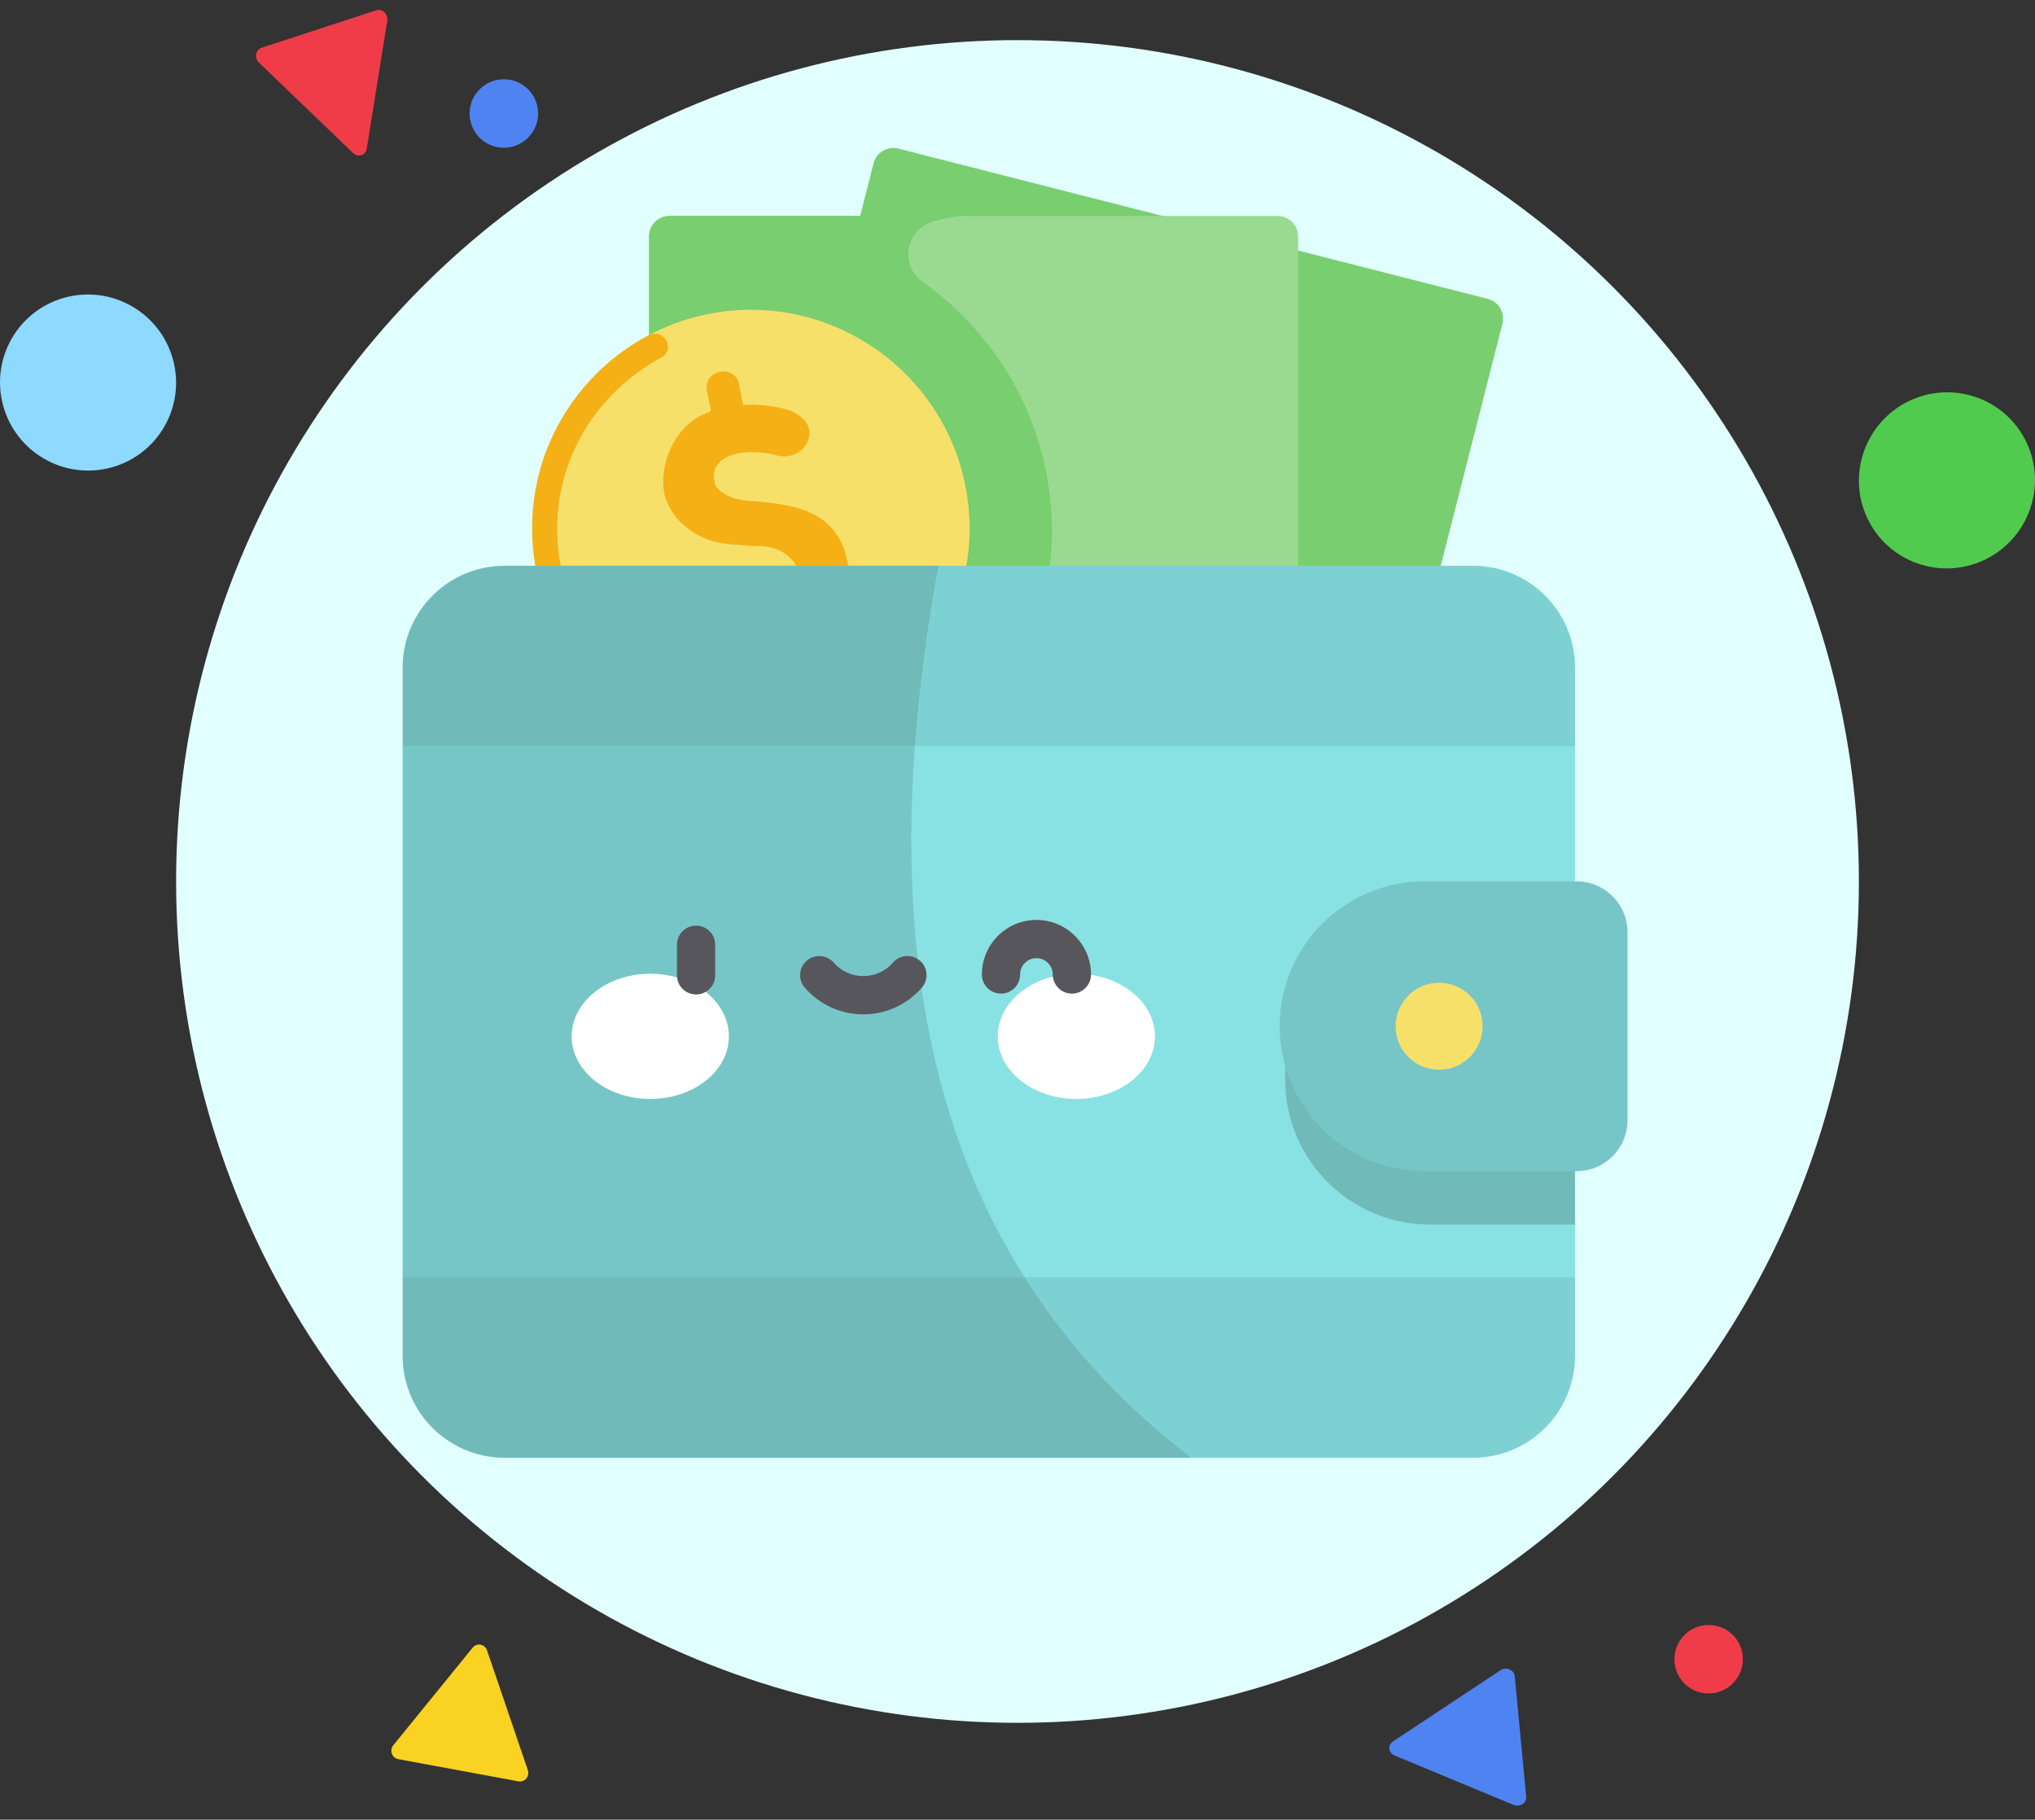 <svg width="104" height="93" viewBox="0 0 104 93" fill="none" xmlns="http://www.w3.org/2000/svg">
<rect x="0" y="0" width="104" height="93" fill="#333333" stroke="none"/>
<circle cx="52" cy="45.051" r="43" fill="#E2FFFF"/>
<path d="M70.72 40.326L38.58 32.132L44.643 8.351C44.786 7.791 45.355 7.453 45.915 7.596L76.028 15.274C76.588 15.417 76.926 15.986 76.783 16.546L70.72 40.326Z" fill="#79CE6F"/>
<path d="M66.34 36.626H33.171V12.084C33.171 11.507 33.639 11.038 34.217 11.038H65.294C65.871 11.038 66.34 11.507 66.34 12.084V36.626H66.34Z" fill="#99DA90"/>
<path d="M47.155 14.406C45.97 13.566 46.28 11.738 47.671 11.322C48.291 11.138 48.948 11.038 49.627 11.038H34.217C33.639 11.038 33.171 11.507 33.171 12.084V36.626H42.794H50.544C52.559 33.996 53.758 30.71 53.758 27.149C53.758 21.893 51.147 17.236 47.155 14.406Z" fill="#79CE6F"/>
<path d="M38.146 38.047C44.165 38.047 49.045 33.168 49.045 27.149C49.045 21.13 44.165 16.251 38.146 16.251C32.127 16.251 27.248 21.13 27.248 27.149C27.248 33.168 32.127 38.047 38.146 38.047Z" fill="#F6E06A"/>
<path d="M34.839 27.149C34.839 22.465 37.796 18.472 41.944 16.931C40.762 16.491 39.481 16.251 38.146 16.251C32.127 16.251 27.248 21.13 27.248 27.149C27.248 33.168 32.127 38.047 38.146 38.047C39.481 38.047 40.76 37.806 41.941 37.367C37.794 35.826 34.839 31.833 34.839 27.149Z" fill="#F1E75B"/>
<path d="M40.551 37.967C34.508 39.166 28.616 35.224 27.418 29.18C26.22 23.137 30.162 17.246 36.205 16.047C42.248 14.849 48.14 18.791 49.338 24.834C50.536 30.877 46.594 36.769 40.551 37.967Z" fill="#F6E06A"/>
<g opacity="0.8">
<path d="M34.912 31.719C34.57 31.265 34.482 30.845 34.648 30.462C34.814 30.078 35.123 29.84 35.573 29.752C35.867 29.693 36.211 29.743 36.602 29.899C37.063 30.313 37.575 30.634 38.144 30.863C38.712 31.093 39.263 31.101 39.797 30.887C40.046 30.783 40.255 30.639 40.426 30.452C40.596 30.265 40.711 30.067 40.768 29.858C40.826 29.648 40.832 29.431 40.787 29.206C40.742 28.98 40.64 28.786 40.482 28.618C40.278 28.407 40.071 28.249 39.862 28.146C39.653 28.044 39.442 27.979 39.229 27.948C39.017 27.919 38.816 27.905 38.627 27.905C38.438 27.907 38.261 27.897 38.095 27.876C37.822 27.859 37.547 27.836 37.272 27.811C36.997 27.784 36.725 27.734 36.459 27.661C36.192 27.587 35.928 27.482 35.668 27.344C35.406 27.207 35.144 27.02 34.881 26.785C34.639 26.563 34.436 26.31 34.273 26.028C34.108 25.745 34.001 25.473 33.95 25.214C33.878 24.85 33.873 24.465 33.935 24.056C33.998 23.647 34.114 23.26 34.285 22.892C34.456 22.525 34.677 22.194 34.952 21.895C35.225 21.598 35.537 21.37 35.883 21.212C36.574 20.878 37.326 20.7 38.141 20.683C38.956 20.665 39.71 20.767 40.404 20.989C40.68 21.114 40.899 21.261 41.057 21.427C41.217 21.593 41.313 21.764 41.348 21.937C41.39 22.145 41.37 22.343 41.291 22.53C41.211 22.717 41.089 22.88 40.929 23.02C40.768 23.161 40.57 23.254 40.337 23.3C40.103 23.346 39.843 23.326 39.555 23.239C39.327 23.177 39.017 23.135 38.625 23.113C38.234 23.092 37.858 23.131 37.5 23.228C37.141 23.326 36.861 23.503 36.66 23.759C36.459 24.014 36.431 24.38 36.58 24.855C36.722 25.024 36.879 25.16 37.051 25.261C37.224 25.361 37.411 25.436 37.609 25.488C37.809 25.539 38.018 25.574 38.237 25.593C38.458 25.612 38.667 25.63 38.868 25.644C39.435 25.694 39.964 25.773 40.455 25.884C40.944 25.994 41.383 26.163 41.772 26.392C42.158 26.622 42.486 26.926 42.749 27.306C43.013 27.686 43.205 28.17 43.322 28.758C43.414 29.227 43.401 29.701 43.28 30.184C43.16 30.666 42.965 31.115 42.697 31.529C42.427 31.943 42.096 32.296 41.705 32.59C41.313 32.884 40.901 33.074 40.468 33.159C39.498 33.351 38.51 33.322 37.507 33.071C36.503 32.82 35.648 32.368 34.942 31.716L34.912 31.719Z" fill="#F4A400"/>
<path d="M38.482 31.809L38.962 34.234C39.17 35.286 40.805 34.963 40.596 33.91L40.056 31.191C39.544 31.425 39.017 31.633 38.482 31.809Z" fill="#F4A400"/>
<path d="M36.634 22.29C37.147 22.116 37.687 22.039 38.232 21.998L37.763 19.631C37.555 18.58 35.92 18.903 36.129 19.956L36.596 22.306C36.61 22.3 36.622 22.295 36.634 22.29Z" fill="#F4A400"/>
</g>
<path opacity="0.8" d="M27.192 26.999C27.192 31.435 29.795 35.272 33.553 37.068C34.287 37.417 34.897 36.358 34.204 35.935C34.167 35.912 34.127 35.89 34.087 35.869C30.802 34.222 28.567 30.983 28.475 27.266C28.383 23.501 30.458 20.101 33.737 18.308C33.777 18.286 33.814 18.264 33.851 18.239C34.531 17.789 33.878 16.752 33.156 17.132C29.613 19.002 27.192 22.722 27.192 26.999Z" fill="#F4A400"/>
<path d="M65.4 70.597L50.359 71.47C50.359 71.47 43.38 62.267 40.115 51.771C41.487 44.288 41.762 42.01 43.658 34.171L63.56 32.823L80.493 38.135V45.044L75.283 53.456L80.493 62.587V65.284L65.4 70.597Z" fill="#88E2E3"/>
<path d="M45.325 71.899C42.447 71.899 20.577 65.285 20.577 65.285V38.135L33.602 32.823L46.753 38.135C46.006 48.414 47.539 57.649 52.364 65.285L45.325 71.899Z" fill="#77C6C7"/>
<path d="M80.493 47.774V62.587H73.086C68.996 62.587 65.679 59.271 65.679 55.181V52.218C65.679 50.551 66.231 49.012 67.162 47.774H80.493Z" fill="#70BABA"/>
<path d="M65.4 52.451C65.4 48.36 68.716 45.044 72.807 45.044H80.571C82.01 45.044 83.176 46.21 83.176 47.649V57.252C83.176 58.691 82.01 59.858 80.571 59.858H72.807C68.716 59.857 65.4 56.541 65.4 52.451Z" fill="#77C6C7"/>
<path d="M73.547 54.672C74.774 54.672 75.769 53.678 75.769 52.45C75.769 51.223 74.774 50.228 73.547 50.228C72.32 50.228 71.325 51.223 71.325 52.45C71.325 53.678 72.32 54.672 73.547 54.672Z" fill="#F6E06A"/>
<path d="M80.493 38.135H46.754L42.72 34.126C42.72 31.248 45.082 28.916 47.959 28.916H75.283C78.16 28.916 80.493 31.248 80.493 34.126V38.135Z" fill="#7ED1D2"/>
<path d="M47.959 28.916C47.38 32.068 46.971 35.146 46.754 38.135H20.577V34.126C20.577 31.248 22.91 28.916 25.787 28.916H47.959Z" fill="#70BABA"/>
<path d="M80.493 65.284H52.364L50.535 69.294C50.535 72.171 58.002 74.504 60.88 74.504H75.283C78.16 74.504 80.493 72.171 80.493 69.294L80.493 65.284Z" fill="#7ED1D2"/>
<path d="M60.88 74.504H25.787C22.91 74.504 20.577 72.171 20.577 69.294V65.285H52.364C54.517 68.692 57.325 71.782 60.88 74.504Z" fill="#70BABA"/>
<path d="M33.233 56.166C35.452 56.166 37.25 54.734 37.25 52.967C37.25 51.2 35.452 49.768 33.233 49.768C31.014 49.768 29.216 51.2 29.216 52.967C29.216 54.734 31.014 56.166 33.233 56.166Z" fill="white"/>
<path d="M55.007 56.166C57.226 56.166 59.024 54.734 59.024 52.967C59.024 51.2 57.226 49.768 55.007 49.768C52.788 49.768 50.99 51.2 50.99 52.967C50.99 54.734 52.788 56.166 55.007 56.166Z" fill="white"/>
<path d="M35.574 50.825C35.034 50.825 34.597 50.388 34.597 49.848V48.285C34.597 47.745 35.034 47.308 35.574 47.308C36.114 47.308 36.551 47.745 36.551 48.285V49.848C36.551 50.388 36.114 50.825 35.574 50.825Z" fill="#57565C"/>
<path d="M44.12 51.843C42.974 51.843 41.884 51.346 41.13 50.481C40.776 50.074 40.818 49.457 41.225 49.102C41.632 48.748 42.249 48.79 42.604 49.197C42.986 49.636 43.539 49.888 44.12 49.888C44.701 49.888 45.254 49.636 45.637 49.197C45.991 48.79 46.608 48.748 47.015 49.102C47.422 49.457 47.465 50.074 47.11 50.481C46.356 51.346 45.266 51.843 44.12 51.843Z" fill="#57565C"/>
<path d="M54.779 50.782C54.24 50.782 53.802 50.344 53.802 49.805C53.802 49.344 53.428 48.97 52.968 48.97C52.508 48.97 52.133 49.344 52.133 49.805C52.133 50.344 51.696 50.782 51.156 50.782C50.616 50.782 50.179 50.344 50.179 49.805C50.179 48.267 51.43 47.016 52.968 47.016C54.505 47.016 55.757 48.267 55.757 49.805C55.757 50.344 55.319 50.782 54.779 50.782Z" fill="#57565C"/>
<path fill-rule="evenodd" clip-rule="evenodd" d="M0.109 20.521C0.649 22.947 3.053 24.48 5.478 23.944C7.903 23.407 9.432 21.006 8.891 18.58C8.351 16.154 5.947 14.621 3.522 15.158C1.097 15.694 -0.432 18.095 0.109 20.521Z" fill="#8ED9FF"/>
<path fill-rule="evenodd" clip-rule="evenodd" d="M101.43 28.608C103.674 27.534 104.629 24.848 103.564 22.607C102.499 20.365 99.814 19.421 97.57 20.492C95.326 21.567 94.371 24.253 95.436 26.494C96.501 28.735 99.186 29.682 101.43 28.608Z" fill="#51CB4D"/>
<path fill-rule="evenodd" clip-rule="evenodd" d="M85.587 84.573C85.462 85.532 86.134 86.41 87.092 86.536C88.051 86.661 88.929 85.985 89.057 85.029C89.183 84.07 88.511 83.191 87.552 83.066C86.594 82.939 85.713 83.614 85.587 84.573Z" fill="#EF3C48"/>
<path opacity="0.93" fill-rule="evenodd" clip-rule="evenodd" d="M24.015 5.573C23.889 6.532 24.561 7.41 25.52 7.536C26.479 7.661 27.357 6.985 27.485 6.029C27.611 5.07 26.939 4.191 25.98 4.066C25.021 3.939 24.143 4.614 24.015 5.573Z" fill="#528AFF"/>
<path opacity="0.93" fill-rule="evenodd" clip-rule="evenodd" d="M77.411 85.664L77.998 91.831C78.02 92.06 77.835 92.262 77.583 92.282C77.505 92.287 77.426 92.276 77.353 92.246L71.268 89.721C71.037 89.624 70.936 89.378 71.042 89.168C71.074 89.103 71.126 89.046 71.188 89.003L76.685 85.363C76.89 85.227 77.176 85.269 77.325 85.455C77.372 85.517 77.402 85.59 77.411 85.664Z" fill="#528AFF"/>
<path fill-rule="evenodd" clip-rule="evenodd" d="M24.888 84.342L26.976 90.47C27.054 90.698 26.936 90.946 26.713 91.026C26.642 91.051 26.568 91.057 26.496 91.043L20.351 89.907C20.117 89.864 19.965 89.636 20.007 89.4C20.021 89.326 20.051 89.256 20.099 89.198L24.157 84.208C24.307 84.023 24.576 83.997 24.757 84.151C24.818 84.202 24.862 84.268 24.888 84.342Z" fill="#F9D222"/>
<path fill-rule="evenodd" clip-rule="evenodd" d="M18.047 7.826L13.231 3.199C13.053 3.026 13.032 2.741 13.185 2.562C13.233 2.505 13.294 2.465 13.364 2.441L19.229 0.526C19.45 0.453 19.695 0.589 19.776 0.827C19.801 0.902 19.807 0.98 19.795 1.057L18.743 7.599C18.704 7.844 18.484 7.997 18.252 7.942C18.177 7.921 18.105 7.881 18.047 7.826Z" fill="#EF3C48"/>
</svg>
